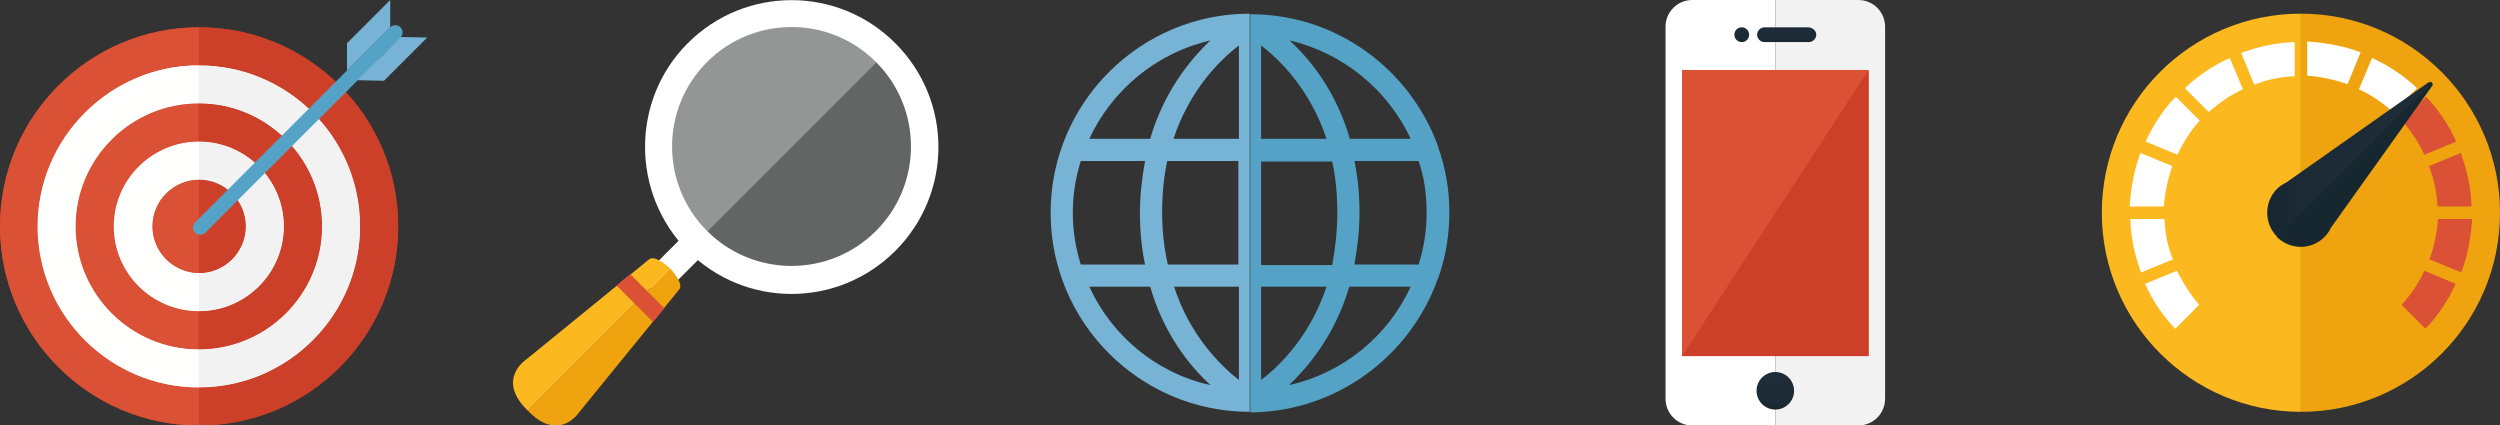 <?xml version="1.0" encoding="utf-8"?>
<!-- Generator: Adobe Illustrator 19.1.0, SVG Export Plug-In . SVG Version: 6.00 Build 0)  -->
<svg version="1.1" id="Layer_1" xmlns="http://www.w3.org/2000/svg" xmlns:xlink="http://www.w3.org/1999/xlink" x="0px" y="0px"
	 viewBox="0 0 439.5 74.8" style="enable-background:new 0 0 439.5 74.8;" xml:space="preserve">
<rect x="0" y="0" width="439.5" height="74.8" fill="#333333" stroke="none"/>
<style type="text/css">
	.st0{opacity:0.25;fill:#F7F8F8;}
	.st1{opacity:0.5;fill:#F7F8F8;}
	.st2{fill:#FFFFFF;}
	.st3{fill:#EFA40F;}
	.st4{fill:#FCB81F;}
	.st5{fill:#DB5135;}
	.st6{fill:#77B3D5;}
	.st7{fill:#54A3C6;}
	.st8{fill:#CC4029;}
	.st9{fill:#F2F2F2;}
	.st10{fill:#FFFFFD;}
	.st11{fill:url(#SVGID_1_);}
	.st12{fill:url(#SVGID_2_);}
	.st13{fill:url(#SVGID_3_);}
	.st14{fill:url(#SVGID_4_);}
	.st15{fill:#172730;}
</style>
<g>
	<path class="st0" d="M155.7,9.2c9.1,9.1,9.2,24,0,33.1c-9.1,9.1-24,9.2-33.1,0l0,0L155.7,9.2L155.7,9.2z"/>
	<path class="st1" d="M122.6,9.3c9.1-9.1,24-9.2,33.1,0l-33.1,33.1C113.5,33.2,113.5,18.4,122.6,9.3z"/>
	<g>
		<g>
			<path class="st2" d="M120.9,7.6c10.1-10.1,26.4-10.1,36.5,0c10.1,10.1,10.1,26.4,0,36.5c-10.1,10.1-26.4,10.1-36.5,0
				C110.9,34,110.9,17.6,120.9,7.6z M124.3,10.9c-8.2,8.2-8.2,21.5,0,29.7c8.2,8.2,21.5,8.2,29.7,0c8.2-8.2,8.2-21.5,0-29.7
				C145.8,2.7,132.5,2.7,124.3,10.9z"/>
		</g>
	</g>
	<g>
		<g>
			
				<rect x="116.1" y="40.7" transform="matrix(-0.707 -0.707 0.707 -0.707 169.403 163.174)" class="st2" width="4.8" height="11.7"/>
		</g>
	</g>
	<g>
		<path class="st3" d="M117.8,47.2C117.8,47.2,117.8,47.2,117.8,47.2L117.8,47.2L117.8,47.2c0.6,0.6,2.4,2.8,1.6,3.7
			c-2.4,2.9-17.6,21.6-17.6,21.6s-3.4,5.2-8.7,0l0,0L93,72.4c0,0,0,0,0,0h0l-0.2-0.2L117.8,47.2L117.8,47.2z"/>
		<path class="st4" d="M117.8,47.2C117.8,47.2,117.8,47.2,117.8,47.2L117.8,47.2L117.8,47.2c-0.6-0.6-2.8-2.4-3.7-1.6
			c-2.9,2.4-21.6,17.6-21.6,17.6s-5.2,3.4,0,8.7l0,0l0.1,0.1c0,0,0,0,0,0v0l0.2,0.2L117.8,47.2L117.8,47.2z"/>
	</g>
	<path class="st5" d="M110.8,48.2l6,6c-0.6,0.7-1.3,1.5-2,2.4l-6.4-6.4C109.2,49.5,110,48.8,110.8,48.2z"/>
</g>
<g>
	<path class="st6" d="M219.7,2.4c-19.3,0-35,15.7-35,35c0,19.3,15.7,35,35,35c0,0,0,0,0,0c0,0,0,0,0,0c0,0,0,0,0,0L219.7,2.4
		C219.7,2.4,219.7,2.4,219.7,2.4z M212.8,7.1c-3.7,3.5-8.2,9.1-10.6,17.3h-10.7C195.5,15.8,203.3,9.3,212.8,7.1z M188.6,37.4
		c0-3.2,0.5-6.2,1.4-9.1h11.3c-0.5,2.8-0.9,5.8-0.9,9.1c0,3.3,0.3,6.3,0.9,9.1H190C189.1,43.6,188.6,40.6,188.6,37.4z M191.5,50.4
		h10.7c2.4,8.3,6.9,13.9,10.6,17.3C203.3,65.6,195.5,59.1,191.5,50.4z M217.8,66.8c-3.3-2.6-8.6-7.8-11.4-16.4h11.4V66.8z
		 M217.8,46.5h-12.5c-0.6-2.7-1-5.7-1-9.1c0-3.3,0.3-6.3,0.9-9.1h12.5V46.5z M217.8,24.4h-11.5c2.9-8.7,8.2-13.9,11.5-16.4V24.4z"/>
	<path class="st7" d="M252.7,49.2c0,0,0-0.1,0.1-0.2c1.3-3.6,2-7.6,2-11.6c0-4.1-0.7-8-2-11.6c0-0.1,0-0.1,0-0.1
		c-4.9-13.5-17.8-23.2-33-23.2v70c0,0,0,0,0,0C234.9,72.4,247.8,62.7,252.7,49.2z M226.6,67.7c3.7-3.5,8.2-9.1,10.6-17.3H248
		C244,59.1,236.1,65.6,226.6,67.7z M250.8,37.4c0,3.2-0.5,6.2-1.4,9.1h-11.3c0.5-2.8,0.9-5.8,0.9-9.1c0-3.3-0.3-6.3-0.9-9.1h11.3
		C250.4,31.2,250.8,34.3,250.8,37.4z M248,24.4h-10.7c-2.4-8.3-6.9-13.9-10.6-17.3C236.1,9.3,244,15.8,248,24.4z M221.7,8
		c3.3,2.5,8.6,7.7,11.5,16.4h-11.5V8z M221.7,28.4h12.5c0.6,2.7,0.9,5.7,0.9,9.1c0,3.3-0.4,6.3-0.9,9.1h-12.5V28.4z M221.7,50.4
		h11.5c-2.9,8.7-8.2,13.9-11.5,16.4V50.4z"/>
</g>
<g>
	<path class="st8" d="M35,4.8L35,4.8c-19.3,0-35,15.7-35,35c0,19.3,15.7,35,35,35l0,0c19.3,0,35-15.7,35-35C70,20.5,54.3,4.8,35,4.8
		z"/>
	<path class="st5" d="M35,68.1c-15.6,0-28.3-12.7-28.3-28.3c0-15.6,12.7-28.3,28.3-28.3l0,0V4.8l0,0c-19.3,0-35,15.7-35,35
		c0,19.3,15.7,35,35,35l0,0V68.1L35,68.1z"/>
	<g>
		<path class="st9" d="M35,11.5L35,11.5c-15.6,0-28.3,12.7-28.3,28.3c0,15.6,12.7,28.3,28.3,28.3l0,0c15.6,0,28.3-12.7,28.3-28.3
			C63.3,24.2,50.6,11.5,35,11.5z M35,61.4L35,61.4c-11.9,0-21.6-9.7-21.6-21.6c0-11.9,9.7-21.6,21.6-21.6l0,0
			c11.9,0,21.6,9.7,21.6,21.6C56.6,51.7,46.9,61.4,35,61.4z"/>
		<path class="st9" d="M35,24.9L35,24.9c-8.2,0-14.9,6.7-14.9,14.9C20,48,26.7,54.7,35,54.7l0,0c8.2,0,14.9-6.7,14.9-14.9
			C49.9,31.6,43.2,24.9,35,24.9z M35,48L35,48c-4.5,0-8.2-3.7-8.2-8.2c0-4.5,3.7-8.2,8.2-8.2l0,0c4.5,0,8.2,3.7,8.2,8.2
			C43.2,44.3,39.5,48,35,48z"/>
	</g>
	<path class="st10" d="M6.6,39.8c0,15.6,12.7,28.3,28.3,28.3l0,0v-6.7l0,0c-11.9,0-21.6-9.7-21.6-21.6c0-11.9,9.7-21.6,21.6-21.6
		l0,0v-6.7l0,0C19.4,11.5,6.6,24.2,6.6,39.8z"/>
	<path class="st5" d="M35,54.7C26.7,54.7,20,48,20,39.8c0-8.2,6.7-14.9,14.9-14.9l0,0v-6.7l0,0c-11.9,0-21.6,9.7-21.6,21.6
		c0,11.9,9.7,21.6,21.6,21.6l0,0V54.7L35,54.7z"/>
	<path class="st10" d="M20,39.8C20,48,26.7,54.7,35,54.7l0,0V48l0,0c-4.5,0-8.2-3.7-8.2-8.2c0-4.5,3.7-8.2,8.2-8.2l0,0v-6.7l0,0
		C26.7,24.9,20,31.6,20,39.8z"/>
	<path class="st5" d="M35,31.6c-4.5,0-8.2,3.7-8.2,8.2c0,4.5,3.7,8.2,8.2,8.2l0,0V31.6L35,31.6z"/>
	<path class="st8" d="M70,39.8c0-19.3-15.7-35-35-35v6.7c15.6,0,28.3,12.7,28.3,28.3c0,15.6-12.7,28.3-28.3,28.3v6.7
		C54.3,74.8,70,59.1,70,39.8z"/>
	<path class="st9" d="M56.6,39.8c0,11.9-9.7,21.6-21.6,21.6v6.7c15.6,0,28.3-12.7,28.3-28.3c0-15.6-12.7-28.3-28.3-28.3v6.7
		C46.9,18.2,56.6,27.9,56.6,39.8z"/>
	<path class="st8" d="M56.6,39.8c0-11.9-9.7-21.6-21.6-21.6v6.7c8.2,0,14.9,6.7,14.9,14.9c0,8.2-6.7,14.9-14.9,14.9v6.7
		C46.9,61.4,56.6,51.7,56.6,39.8z"/>
	<path class="st9" d="M43.2,39.8c0,4.5-3.7,8.2-8.2,8.2v6.7c8.2,0,14.9-6.7,14.9-14.9c0-8.2-6.7-14.9-14.9-14.9v6.7
		C39.5,31.6,43.2,35.2,43.2,39.8z"/>
	<path class="st8" d="M43.2,39.8c0-4.5-3.7-8.2-8.2-8.2V48C39.5,48,43.2,44.3,43.2,39.8z"/>
	<g>
		<path class="st7" d="M36.1,40.9c-0.5,0.5-1.3,0.5-1.8,0l0,0c-0.5-0.5-0.5-1.3,0-1.8L68.6,4.8c0.5-0.5,1.3-0.5,1.8,0l0,0
			c0.5,0.5,0.5,1.3,0,1.8L36.1,40.9z"/>
		<polygon class="st6" points="68.6,0 66.2,2.4 62.5,6.1 61,7.6 61,12.4 64.9,8.5 65.3,8.1 68.6,4.8 		"/>
		<polygon class="st6" points="75.1,6.6 72.8,8.9 69,12.7 67.5,14.2 62.8,14.1 66.6,10.3 67.1,9.9 70.4,6.5 		"/>
	</g>
</g>
<g>
	<g>
		<path class="st2" d="M297.5,0c-2.6,0-4.7,2.1-4.7,4.7v65.4c0,2.6,2.1,4.7,4.7,4.7h14.6V0H297.5z"/>
		<path class="st9" d="M331.4,70.1V4.7c0-2.6-2.1-4.7-4.7-4.7h-14.6v74.8h14.6C329.3,74.8,331.4,72.7,331.4,70.1z"/>
	</g>
	<linearGradient id="SVGID_1_" gradientUnits="userSpaceOnUse" x1="312.103" y1="71.97" x2="312.103" y2="65.423">
		<stop  offset="0" style="stop-color:#172730"/>
		<stop  offset="0.253" style="stop-color:#1C2B36"/>
		<stop  offset="1" style="stop-color:#1D2C38"/>
	</linearGradient>
	<circle class="st11" cx="312.1" cy="68.7" r="3.3"/>
	<g>
		<linearGradient id="SVGID_2_" gradientUnits="userSpaceOnUse" x1="306.203" y1="7.415" x2="306.203" y2="4.861">
			<stop  offset="0" style="stop-color:#172730"/>
			<stop  offset="0.253" style="stop-color:#1C2B36"/>
			<stop  offset="1" style="stop-color:#1D2C38"/>
		</linearGradient>
		<circle class="st12" cx="306.2" cy="6.1" r="1.3"/>
		<linearGradient id="SVGID_3_" gradientUnits="userSpaceOnUse" x1="314.126" y1="7.415" x2="314.126" y2="4.861">
			<stop  offset="0" style="stop-color:#172730"/>
			<stop  offset="0.253" style="stop-color:#1C2B36"/>
			<stop  offset="1" style="stop-color:#1D2C38"/>
		</linearGradient>
		<path class="st13" d="M319.3,6.1c0,0.7-0.6,1.3-1.3,1.3h-7.8c-0.7,0-1.3-0.6-1.3-1.3l0,0c0-0.7,0.6-1.3,1.3-1.3h7.8
			C318.7,4.9,319.3,5.4,319.3,6.1L319.3,6.1z"/>
	</g>
	<g>
		<rect x="295.7" y="12.3" class="st5" width="32.8" height="50.3"/>
		<polyline class="st8" points="295.7,62.6 328.5,12.3 328.5,62.6 		"/>
	</g>
</g>
<g>
	<path class="st4" d="M369.5,37.4c0,19.3,15.7,35,35,35v-70C385.1,2.4,369.5,18.1,369.5,37.4z"/>
	<path class="st3" d="M439.5,37.4c0-19.3-15.7-35-35-35v70C423.8,72.4,439.5,56.8,439.5,37.4z"/>
	<path class="st2" d="M386.7,21.2l-4.2-4.2c-2.2,2.3-4,5-5.3,7.9l5.6,2.3C383.8,25,385.1,23,386.7,21.2z"/>
	<path class="st5" d="M428.5,36.3h6c-0.1-3.3-0.8-6.4-1.9-9.4l-5.6,2.3C427.9,31.5,428.4,33.8,428.5,36.3z"/>
	<path class="st2" d="M380.5,38.5h-6c0.1,3.3,0.8,6.4,1.9,9.4l5.6-2.3C381.1,43.4,380.6,41,380.5,38.5z"/>
	<path class="st2" d="M394.3,15.7l-2.3-5.5c-2.9,1.3-5.6,3.1-7.9,5.3l4.2,4.2C390.1,18.1,392.1,16.7,394.3,15.7z"/>
	<path class="st2" d="M381.9,29.2l-5.6-2.3c-1.1,2.9-1.7,6.1-1.9,9.4h6C380.6,33.8,381.1,31.5,381.9,29.2z"/>
	<path class="st2" d="M403.4,13.4v-6c-3.3,0.1-6.4,0.8-9.4,1.9l2.3,5.6C398.5,14,400.9,13.5,403.4,13.4z"/>
	<path class="st5" d="M427.1,45.6l5.6,2.3c1.1-2.9,1.7-6.1,1.9-9.4h-6C428.4,41,427.9,43.4,427.1,45.6z"/>
	<path class="st2" d="M420.7,19.7l4.2-4.2c-2.3-2.2-5-4-7.9-5.3l-2.3,5.5C416.9,16.7,418.9,18.1,420.7,19.7z"/>
	<path class="st2" d="M412.7,14.8l2.3-5.6c-2.9-1.1-6.1-1.7-9.4-1.9v6C408.1,13.5,410.4,14,412.7,14.8z"/>
	<path class="st5" d="M422.2,53.6l4.2,4.2c2.2-2.3,4-5,5.3-7.9l-5.5-2.3C425.2,49.8,423.8,51.8,422.2,53.6z"/>
	<path class="st5" d="M426.2,27.2l5.6-2.3c-1.3-2.9-3.1-5.6-5.3-7.9l-4.2,4.2C423.8,23,425.2,25,426.2,27.2z"/>
	<path class="st2" d="M382.7,47.6l-5.6,2.3c1.3,2.9,3.1,5.6,5.3,7.9l4.2-4.2C385.1,51.8,383.8,49.8,382.7,47.6z"/>
	<linearGradient id="SVGID_4_" gradientUnits="userSpaceOnUse" x1="398.529" y1="28.01" x2="427.524" y2="28.01">
		<stop  offset="0" style="stop-color:#172730"/>
		<stop  offset="0.253" style="stop-color:#1C2B36"/>
		<stop  offset="1" style="stop-color:#1D2C38"/>
	</linearGradient>
	<path class="st14" d="M426.9,14.5l-25,17.6c-0.6,0.3-1.1,0.6-1.6,1.1c-2.3,2.3-2.3,6.1,0,8.4l27.3-27.1
		C427.3,14.4,427.1,14.4,426.9,14.5z"/>
	<path class="st15" d="M408.7,41.6c0.5-0.5,0.8-1,1.1-1.6l17.7-24.8c0,0,0,0,0.1-0.1c0.1-0.2,0.1-0.4-0.1-0.6l-27.3,27.1
		C402.6,44,406.4,44,408.7,41.6z"/>
</g>
</svg>
